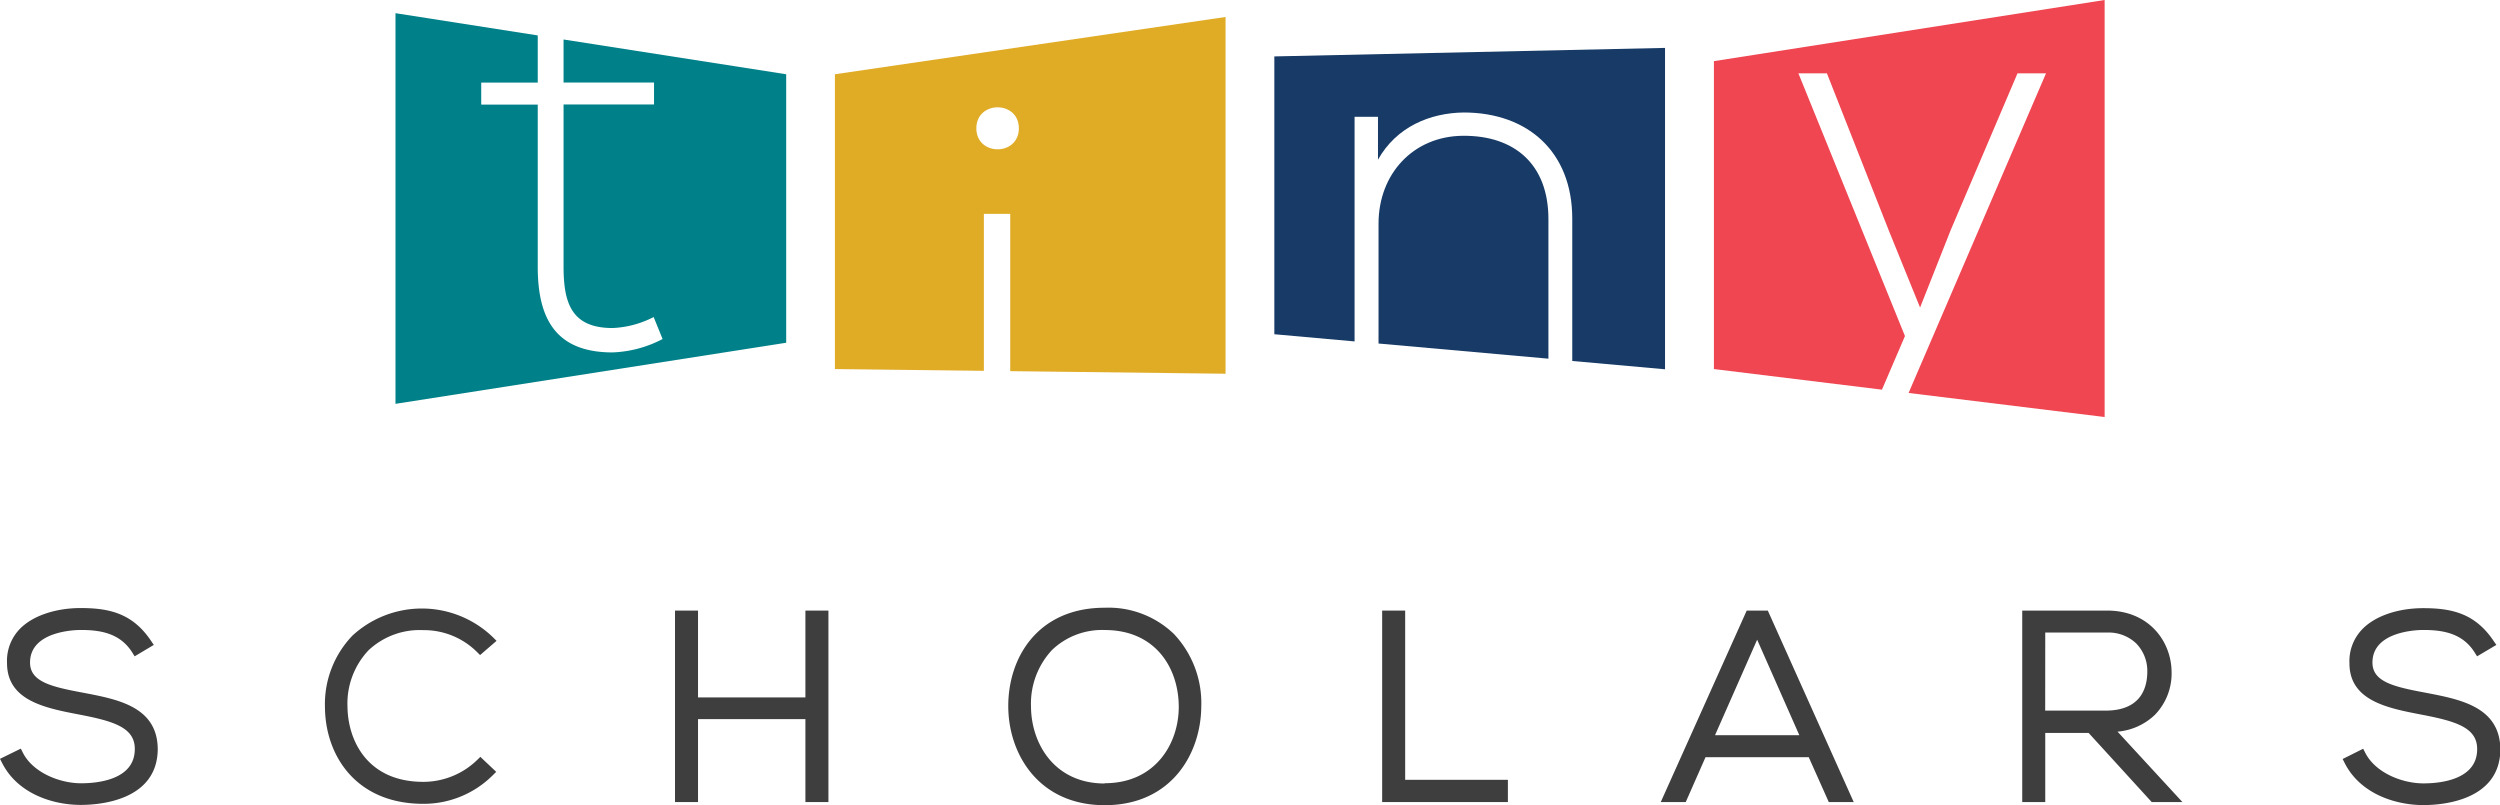 <svg id="Layer_1" data-name="Layer 1" xmlns="http://www.w3.org/2000/svg" viewBox="0 0 455.14 146.59"><defs><style>.cls-1{fill:#3e3e3f;}.cls-2{fill:#008189;}.cls-3{fill:#e0ab25;}.cls-4{fill:#173b66;}.cls-5{fill:#ef4652;}</style></defs><path class="cls-1" d="M15.33,129.43l-.37-.07c-5.73-1.07-9.49-2-9.49-5.46,0-5.77,8.3-5.93,9.24-5.93,3.57,0,7.17.58,9.38,4.12l.42.68L28,120.69l-.48-.71c-3.34-5-7.55-6-12.83-6-4.6,0-8.74,1.41-11.06,3.78A8.35,8.35,0,0,0,1.28,124c0,6.81,6.88,8.16,13,9.34s10.3,2.28,10.26,6.32c0,5.61-6.83,6.22-9.77,6.22-3.87,0-8.77-1.92-10.62-5.59l-.36-.72L0,141.43l.37.73c2.85,5.65,9.28,7.66,14.35,7.66,3.26,0,13.9-.73,14-10.12C28.68,132,21.59,130.63,15.33,129.43Z" transform="translate(0 -3.28)"/><path class="cls-1" d="M77.09,118a13.69,13.69,0,0,1,9.77,4l.54.54,3-2.59-.62-.62A18.64,18.64,0,0,0,64.16,119a18,18,0,0,0-5,13c.05,8.77,5.6,17.62,17.9,17.62a17.8,17.8,0,0,0,12.68-5.23l.6-.59-2.89-2.73-.56.55a14.09,14.09,0,0,1-9.83,4c-10.07,0-13.73-7.39-13.8-13.71a14.12,14.12,0,0,1,3.83-10.24A13.61,13.61,0,0,1,77.09,118Z" transform="translate(0 -3.28)"/><polygon class="cls-1" points="146.63 126.97 127.08 126.97 127.08 111.16 122.89 111.16 122.89 146.02 127.08 146.02 127.08 130.92 146.63 130.92 146.63 146.02 150.82 146.02 150.82 111.16 146.63 111.16 146.63 126.97"/><path class="cls-1" d="M201.13,113.92c-12.14,0-17.57,9-17.57,17.9,0,8.69,5.5,18.05,17.57,18.05s17.52-9.31,17.57-18a18.33,18.33,0,0,0-5-13.19A17.19,17.19,0,0,0,201.13,113.92Zm0,32c-9.17,0-13.39-7.26-13.43-14a14.31,14.31,0,0,1,3.83-10.31,13.18,13.18,0,0,1,9.6-3.63c9.3,0,13.47,7,13.47,14C214.6,138.61,210.38,145.87,201.13,145.87Z" transform="translate(0 -3.28)"/><polygon class="cls-1" points="255.82 111.16 251.63 111.16 251.63 146.02 274.52 146.02 274.52 141.97 255.82 141.97 255.82 111.16"/><path class="cls-1" d="M318,114.44,302.35,149.3h4.55l3.6-8.17h18.79l3.65,8.17h4.54l-15.64-34.86Zm-5.77,22.69,7.67-17.39,7.68,17.39Z" transform="translate(0 -3.28)"/><path class="cls-1" d="M392.35,133.38a10.79,10.79,0,0,0,3-7.78c-.05-5.55-4.1-11.16-11.73-11.16H368.16V149.3h4.19V136.72h7.9l11.48,12.58h5.59l-11.81-12.82A11.17,11.17,0,0,0,392.35,133.38Zm-20-14.94H383.6a7.3,7.3,0,0,1,5.33,2,7.17,7.17,0,0,1,2,5.09c0,3.25-1.38,7.12-7.59,7.12h-11Z" transform="translate(0 -3.28)"/><path class="cls-1" d="M441.78,129.43l-.36-.07c-5.74-1.07-9.5-2-9.5-5.46,0-5.77,8.31-5.93,9.24-5.93,3.57,0,7.18.58,9.38,4.12l.43.68,3.51-2.08L454,120c-3.34-5-7.54-6-12.83-6-4.6,0-8.73,1.41-11.05,3.78a8.35,8.35,0,0,0-2.39,6.24c0,6.81,6.88,8.16,13,9.34s10.29,2.28,10.25,6.32c0,5.61-6.83,6.22-9.77,6.22-3.87,0-8.76-1.92-10.61-5.59l-.37-.72-3.74,1.87.37.73c2.86,5.65,9.29,7.66,14.35,7.66,3.26,0,13.91-.73,14-10.12C455.14,132,448,130.63,441.78,129.43Z" transform="translate(0 -3.28)"/><path class="cls-2" d="M102.6,10.47V18.3h16.47v4H102.6v29.5C102.6,58.39,104,63,111.52,63A17.91,17.91,0,0,0,119,61L120.63,65a21.23,21.23,0,0,1-9.11,2.44c-10.29,0-13.62-6.07-13.62-15.58V22.32H87.61v-4H97.9V9.73L72,5.68V76.8l71.13-11.12V16.8Z" transform="translate(0 -3.28)"/><path class="cls-3" d="M152,16.8V70.47l27.12.32V42.22h4.8V70.85l39.2.47V6.37Zm25.75,9.84c0-5.1,7.74-5.1,7.74,0S177.75,31.74,177.75,26.64Z" transform="translate(0 -3.28)"/><path class="cls-4" d="M266.3,28c-9,.09-15.33,6.91-15.33,16V65.82l30.93,2.76V43.17C281.9,33.24,275.79,27.92,266.3,28Z" transform="translate(0 -3.28)"/><path class="cls-4" d="M232,13.55V64.13l14.61,1.31V24.55h4.26v7.8c3.37-6,9.48-8.51,15.6-8.59,11.7,0,19.77,7.18,19.77,19.32V69l16.89,1.51V12Z" transform="translate(0 -3.28)"/><polygon class="cls-5" points="312.03 11.13 312.03 67.19 342.62 70.94 346.81 61.18 327.41 13.35 332.6 13.35 343.87 41.97 349.56 55.99 355.14 41.88 367.3 13.35 372.49 13.35 347.47 71.54 383.16 75.92 383.16 0 312.03 11.13"/></svg>